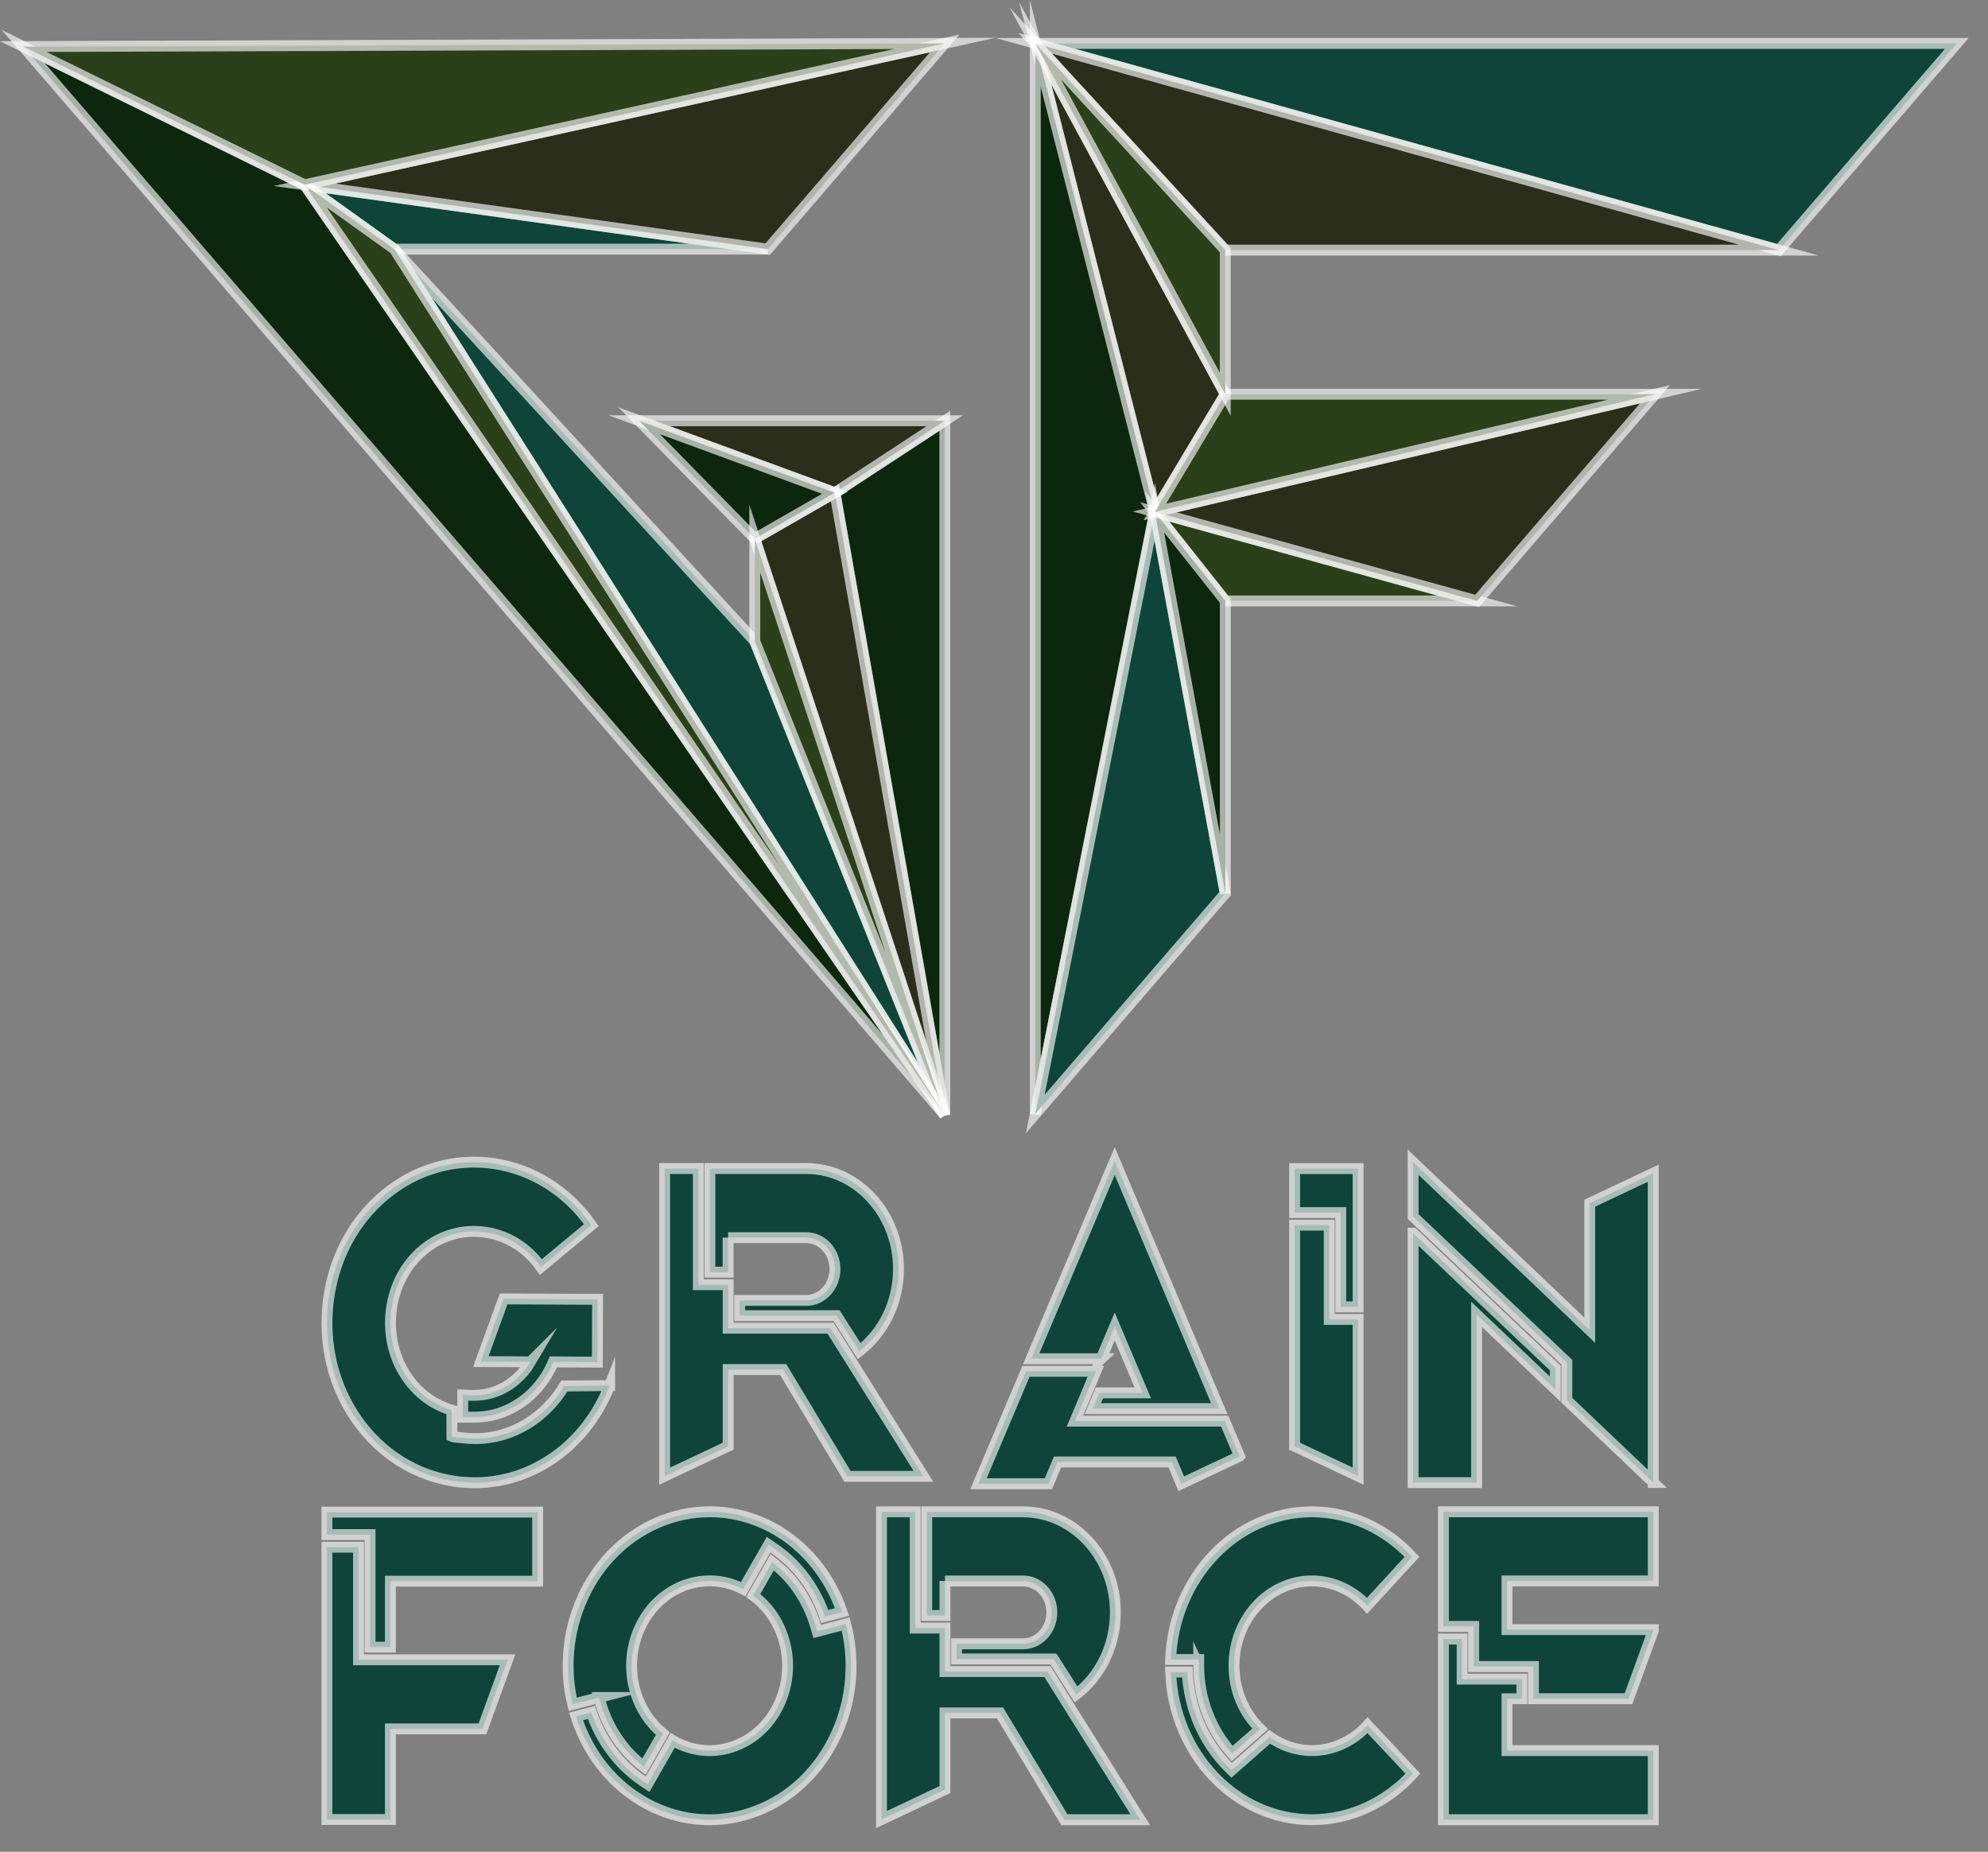 <?xml version="1.0" encoding="UTF-8"?> <svg xmlns="http://www.w3.org/2000/svg" width="73" height="68" viewBox="0 0 73 68" fill="none"><rect x="0" y="0" width="73" height="68" fill="#808080" stroke="none"/><path d="M34.695 15.451V40.948L30.66 18.093L34.695 15.451Z" fill="#0D270E" stroke="white" stroke-opacity="0.64" stroke-width="0.4" stroke-miterlimit="10"></path><path d="M28.191 9.148H14.481L11.183 6.786L28.191 9.148Z" fill="#0F4538" stroke="white" stroke-opacity="0.64" stroke-width="0.4" stroke-miterlimit="10"></path><path d="M34.691 15.451L30.657 18.093L23.471 15.451H34.691Z" fill="#2B2E1B" stroke="white" stroke-opacity="0.64" stroke-width="0.4" stroke-miterlimit="10"></path><path d="M34.691 40.948L27.716 19.781L30.656 18.093L34.691 40.948Z" fill="#2B2E1B" stroke="white" stroke-opacity="0.64" stroke-width="0.4" stroke-miterlimit="10"></path><path d="M34.694 40.948L14.483 9.148L27.719 23.548L34.694 40.948Z" fill="#0F4538" stroke="white" stroke-opacity="0.64" stroke-width="0.4" stroke-miterlimit="10"></path><path d="M34.693 40.948L28.081 33.264L27.717 32.844L17.744 21.292L15.861 19.111L0.854 1.71L11.184 6.786L34.693 40.948Z" fill="#0D270E" stroke="white" stroke-opacity="0.64" stroke-width="0.4" stroke-miterlimit="10"></path><path d="M71.855 1.594L65.321 9.184L38.016 1.594H71.855Z" fill="#0F4538" stroke="white" stroke-opacity="0.64" stroke-width="0.4" stroke-miterlimit="10"></path><path d="M44.992 14.476L42.403 18.799L38.016 1.594L44.992 14.476Z" fill="#2B2E1B" stroke="white" stroke-opacity="0.64" stroke-width="0.4" stroke-miterlimit="10"></path><path d="M42.403 18.799L38.016 40.909V1.594L42.403 18.799Z" fill="#0D270E" stroke="white" stroke-opacity="0.64" stroke-width="0.4" stroke-miterlimit="10"></path><path d="M54.241 22.066H44.994L42.405 18.799L54.241 22.066Z" fill="#2B3F1B" stroke="white" stroke-opacity="0.64" stroke-width="0.4" stroke-miterlimit="10"></path><path d="M44.992 32.808L38.016 40.908L42.403 18.801L44.992 32.808Z" fill="#0F4538" stroke="white" stroke-opacity="0.64" stroke-width="0.4" stroke-miterlimit="10"></path><path d="M44.994 22.066V32.808L42.405 18.801L44.994 22.066Z" fill="#0D270E" stroke="white" stroke-opacity="0.64" stroke-width="0.4" stroke-miterlimit="10"></path><path d="M65.321 9.184H44.992L38.016 1.594L65.321 9.184Z" fill="#2B2E1B" stroke="white" stroke-opacity="0.64" stroke-width="0.4" stroke-miterlimit="10"></path><path d="M60.774 14.476L54.241 22.066L42.405 18.799L60.774 14.476Z" fill="#2B2E1B" stroke="white" stroke-opacity="0.64" stroke-width="0.4" stroke-miterlimit="10"></path><path d="M60.774 14.476L42.405 18.799L44.994 14.476H60.774Z" fill="#2B3F1B" stroke="white" stroke-opacity="0.64" stroke-width="0.4" stroke-miterlimit="10"></path><path d="M44.992 9.184V14.476L38.016 1.594L44.992 9.184Z" fill="#2B3F1B" stroke="white" stroke-opacity="0.64" stroke-width="0.4" stroke-miterlimit="10"></path><path d="M34.691 1.594L28.191 9.148L11.183 6.786L34.691 1.594Z" fill="#2B2E1B" stroke="white" stroke-opacity="0.64" stroke-width="0.4" stroke-miterlimit="10"></path><path d="M30.657 18.093L27.716 19.781L23.471 15.451L30.657 18.093Z" fill="#0D270E" stroke="white" stroke-opacity="0.64" stroke-width="0.4" stroke-miterlimit="10"></path><path d="M34.691 40.948L27.716 23.548V19.781L34.691 40.948Z" fill="#2B3F1B" stroke="white" stroke-opacity="0.64" stroke-width="0.4" stroke-miterlimit="10"></path><path d="M34.691 40.948L11.183 6.786L14.481 9.148L34.691 40.948Z" fill="#2B3F1B" stroke="white" stroke-opacity="0.64" stroke-width="0.4" stroke-miterlimit="10"></path><path d="M22.387 50.877C22.022 51.806 21.44 52.629 20.699 53.244C19.752 54.031 18.614 54.447 17.432 54.447C17.187 54.447 16.942 54.429 16.695 54.393C15.257 54.183 13.983 53.383 13.11 52.139C12.237 50.895 11.862 49.348 12.055 47.782C12.247 46.217 12.984 44.831 14.126 43.881C16.498 41.908 19.904 42.406 21.715 44.987L19.861 46.528C19.367 45.823 18.641 45.368 17.82 45.248C16.999 45.129 16.19 45.36 15.542 45.898C14.895 46.436 14.476 47.224 14.367 48.119C14.257 49.013 14.469 49.894 14.964 50.599C15.374 51.183 15.942 51.59 16.59 51.783L16.595 52.74L16.649 52.763L17.071 52.807C17.195 52.821 17.321 52.827 17.447 52.827C18.818 52.827 20.024 52.057 20.724 50.895L22.387 50.879V50.877ZM19.481 50.007L17.656 49.999L18.493 47.696L21.944 47.712L21.934 50.019L20.32 50.01C20.159 50.391 19.937 50.743 19.652 51.046C19.051 51.687 18.259 52.04 17.417 52.04H16.993V51.226L17.337 51.237C17.363 51.237 17.389 51.237 17.416 51.237C18.283 51.237 19.045 50.745 19.483 50.005L19.481 50.007Z" fill="#0F4538" stroke="white" stroke-opacity="0.64" stroke-width="0.4" stroke-miterlimit="10"></path><path d="M33.909 54.213H31.12L28.758 50.29H26.738V53.105L24.406 54.206V42.908H25.643V47.175H26.738V48.772H30.498L33.909 54.213ZM26.736 45.445V46.714H26.066V42.908H29.6C31.47 42.908 32.993 44.563 32.993 46.6C32.993 47.844 32.422 48.947 31.55 49.616L30.719 48.311H27.162V47.753H29.6C30.185 47.753 30.66 47.236 30.66 46.6C30.66 45.963 30.185 45.447 29.6 45.447H26.736V45.445Z" fill="#0F4538" stroke="white" stroke-opacity="0.64" stroke-width="0.4" stroke-miterlimit="10"></path><path d="M45.515 53.475L43.376 54.483L43.039 53.684H38.834L38.498 54.483H35.93L37.674 50.355H40.241L39.472 52.184H44.971L45.517 53.473L45.515 53.475ZM40.434 49.894H37.866L40.933 42.636L44.772 51.725H40.129L40.372 51.147H41.963L40.933 48.711L40.432 49.896L40.434 49.894Z" fill="#0F4538" stroke="white" stroke-opacity="0.64" stroke-width="0.4" stroke-miterlimit="10"></path><path d="M49.87 42.913V47.989H49.234V44.527H47.538V42.913H49.87ZM48.81 48.45H49.87V54.206L47.538 53.105V44.988H48.81V48.45Z" fill="#0F4538" stroke="white" stroke-opacity="0.64" stroke-width="0.4" stroke-miterlimit="10"></path><path d="M60.709 54.437L57.535 51.416V50.023L51.89 44.671V42.677L58.376 48.846V44.182L60.707 43.081V54.437H60.709ZM51.89 45.283L57.11 50.233V51.013L54.222 48.265V54.443H51.889V45.283H51.89Z" fill="#0F4538" stroke="white" stroke-opacity="0.64" stroke-width="0.4" stroke-miterlimit="10"></path><path d="M19.743 55.525V58.062H14.336V60.486H13.589V56.352H12.004V55.525H19.743ZM13.165 60.949H18.638L17.714 63.486H14.336V66.813H12.004V56.815H13.165V60.949Z" fill="#0F4538" stroke="white" stroke-opacity="0.64" stroke-width="0.4" stroke-miterlimit="10"></path><path d="M21.995 62.333L21.03 62.585C20.719 61.284 20.839 59.922 21.383 58.7C22.633 55.894 25.747 54.72 28.324 56.079C29.575 56.74 30.471 57.877 30.922 59.194L30.287 59.359C30.124 58.875 29.892 58.423 29.599 58.014C29.265 57.55 28.864 57.156 28.402 56.845L28.222 56.722L27.288 58.355C26.891 58.148 26.474 58.05 26.06 58.05C24.997 58.05 23.974 58.696 23.48 59.806C23.147 60.555 23.102 61.399 23.351 62.185C23.542 62.783 23.885 63.29 24.34 63.659L23.646 64.875C23.302 64.615 22.996 64.301 22.738 63.939C22.434 63.517 22.204 63.044 22.054 62.536L21.994 62.333H21.995ZM30.731 63.633C30.125 64.991 29.07 66.012 27.759 66.507C27.201 66.718 26.625 66.823 26.053 66.823C25.278 66.823 24.507 66.632 23.79 66.254C22.544 65.596 21.607 64.451 21.152 63.028L21.715 62.881C21.879 63.365 22.111 63.816 22.404 64.225C22.738 64.69 23.139 65.084 23.599 65.395L23.78 65.516L24.701 63.906C24.737 63.928 24.77 63.951 24.808 63.97C25.496 64.333 26.274 64.382 26.995 64.111C27.718 63.838 28.299 63.277 28.632 62.527C28.966 61.778 29.011 60.934 28.762 60.147C28.556 59.503 28.169 58.963 27.657 58.588L28.356 57.365C28.7 57.625 29.005 57.939 29.264 58.3C29.566 58.723 29.796 59.195 29.948 59.706L30.008 59.908L31.054 59.635C31.388 60.921 31.308 62.339 30.731 63.633Z" fill="#0F4538" stroke="white" stroke-opacity="0.64" stroke-width="0.4" stroke-miterlimit="10"></path><path d="M41.871 66.821H39.082L36.721 62.899H34.7V65.714L32.368 66.815V55.516H33.606V59.784H34.7V61.381H38.46L41.871 66.821ZM34.7 58.053V59.323H34.03V55.516H37.564C39.434 55.516 40.957 57.172 40.957 59.208C40.957 60.453 40.386 61.556 39.514 62.225L38.682 60.919H35.126V60.362H37.564C38.149 60.362 38.624 59.845 38.624 59.208C38.624 58.572 38.149 58.055 37.564 58.055H34.7V58.053Z" fill="#0F4538" stroke="white" stroke-opacity="0.64" stroke-width="0.4" stroke-miterlimit="10"></path><path d="M44.017 61.168V60.937H42.986C43.097 57.928 45.382 55.515 48.175 55.515C49.543 55.515 50.881 56.118 51.848 57.17L50.199 58.965C49.667 58.386 48.928 58.052 48.175 58.052C46.597 58.052 45.313 59.449 45.313 61.166C45.313 62.089 45.686 62.917 46.274 63.488L45.245 64.391C44.462 63.53 44.016 62.365 44.016 61.166L44.017 61.168ZM51.882 65.13C50.911 66.205 49.561 66.821 48.177 66.821C45.384 66.821 43.099 64.41 42.987 61.399H43.599C43.656 62.711 44.193 63.964 45.09 64.87L45.226 65.006L46.621 63.779C47.069 64.096 47.604 64.283 48.177 64.283C48.941 64.283 49.685 63.942 50.218 63.352L51.882 65.13Z" fill="#0F4538" stroke="white" stroke-opacity="0.64" stroke-width="0.4" stroke-miterlimit="10"></path><path d="M55.337 58.053V59.842H60.709V59.876L59.798 62.379H56.309V61.197H54.114V59.724H53.003V55.513H60.709V58.052H55.337V58.053ZM55.337 64.283H60.709V66.821H53.003V60.187H53.69V61.66H55.885V62.38H55.337V64.283Z" fill="#0F4538" stroke="white" stroke-opacity="0.64" stroke-width="0.4" stroke-miterlimit="10"></path><path d="M34.693 1.594L11.184 6.786L0.854 1.71L34.693 1.594Z" fill="#2B3F1B" stroke="white" stroke-opacity="0.64" stroke-width="0.4" stroke-miterlimit="10"></path></svg> 